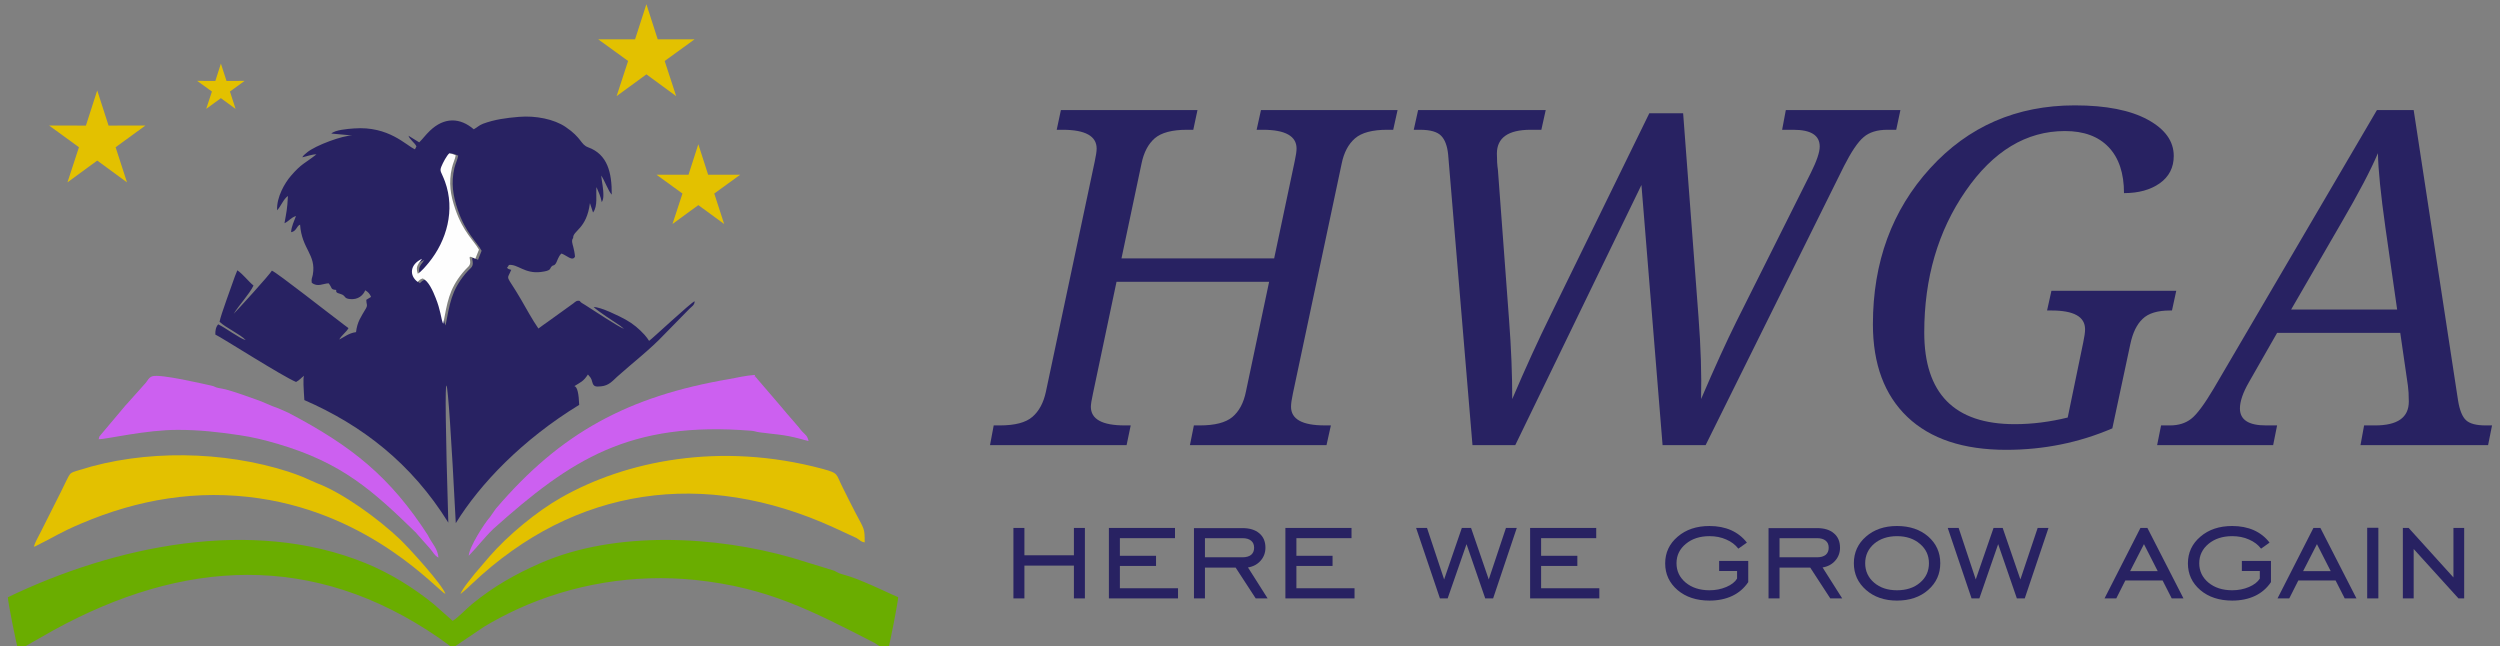 <?xml version="1.0" encoding="UTF-8"?>
<!-- Creator: CorelDRAW -->
<svg xmlns="http://www.w3.org/2000/svg" xmlns:xlink="http://www.w3.org/1999/xlink" xmlns:xodm="http://www.corel.com/coreldraw/odm/2003" xml:space="preserve" width="298px" height="77px" version="1.0" style="shape-rendering:geometricPrecision; text-rendering:geometricPrecision; image-rendering:optimizeQuality; fill-rule:evenodd; clip-rule:evenodd" viewBox="0 0 298 77">
 <rect x="0" y="0" width="298" height="77" fill="#808080" stroke="none"/>
 <defs>
  <style type="text/css">
   <![CDATA[
    .fil0 {fill:#282262}
    .fil1 {fill:#6AAD00}
    .fil3 {fill:#CC60F0}
    .fil2 {fill:#E3C100}
    .fil5 {fill:#E3C100}
    .fil4 {fill:#FEFEFE}
    .fil6 {fill:#282262;fill-rule:nonzero}
   ]]>
  </style>
 </defs>
 <g id="Layer_x0020_1">
  <g id="_2766450867968">
   <path class="fil0" d="M53.44 62.3c-0.69,-22.72 -0.18,-20.85 0.89,0.06 2.92,-4.73 7.96,-9.97 14.71,-14.1 -0.05,-1.26 -0.2,-2.16 -0.58,-2.23 0.74,-0.47 1.08,-0.55 1.62,-1.39 0.31,0.37 0.39,0.39 0.53,0.93 0.14,0.54 0.43,0.54 1.04,0.48 0.92,-0.08 1.39,-0.66 1.91,-1.14 1.85,-1.66 3.9,-3.22 5.61,-5.03l3.01 -3.07c0.24,-0.24 0.64,-0.46 0.62,-0.9 -0.42,0.13 -5.17,4.58 -5.43,4.72 -0.18,-0.26 -0.28,-0.44 -0.53,-0.71 -0.67,-0.73 -1.36,-1.32 -2.24,-1.81 -0.7,-0.39 -3,-1.54 -3.84,-1.51 0.6,0.56 2.3,1.65 3.14,2.21l0.49 0.39c-0.58,-0.17 -3.85,-2.35 -4.68,-2.87 -0.25,-0.16 -0.47,-0.24 -0.61,-0.46 -0.36,-0.08 -0.49,0.08 -0.74,0.28l-3.04 2.19c-0.37,0.27 -0.81,0.56 -1.14,0.82 -0.71,-1.02 -1.45,-2.38 -2.09,-3.49 -1.82,-3.11 -1.72,-2.15 -1.15,-3.5 -0.35,-0.1 -0.37,-0.11 -0.5,-0.25 0.1,-0.15 0.16,-0.19 0.23,-0.34 1.07,-0.11 1.87,1.08 3.81,0.84 1.2,-0.15 1.05,-0.37 1.2,-0.57 0.28,-0.36 0.28,-0.07 0.54,-0.4 0.21,-0.27 0.31,-0.9 0.71,-1.23 0.61,0.21 1.31,0.98 1.61,0.37 -0.03,-0.41 -0.12,-0.83 -0.21,-1.18 -0.09,-0.34 -0.25,-0.76 -0.01,-1.04 -0.05,-0.89 1.61,-1.05 2,-4.16l0.37 1.12c0.59,-0.75 0.32,-2.11 0.41,-3.03 0.26,0.6 0.49,1.09 0.63,1.79 0.14,-0.21 0.18,-0.45 0.19,-0.71 0.03,-0.84 -0.17,-1.64 -0.26,-2.45 0.4,0.53 0.85,1.86 1.26,2.27 0.02,-2.63 -0.5,-4.8 -2.81,-5.64 -0.93,-0.34 -0.73,-1.11 -2.71,-2.44 -1.35,-0.91 -3.53,-1.36 -5.55,-1.19 -1.54,0.13 -2.89,0.31 -4.27,0.82 -0.52,0.2 -0.7,0.45 -1.11,0.66 -1.62,-1.39 -3.5,-1.48 -5.23,0.18 -0.54,0.52 -0.85,0.97 -1.27,1.38l-1.28 -0.79c0.14,0.46 0.76,0.84 0.95,1.27l-0.18 0.35c-1.05,-0.46 -3.12,-2.8 -7.26,-2.49 -0.81,0.06 -2.23,0.17 -2.71,0.61l2.51 0.23c-1.09,-0.03 -4.41,1.18 -5.4,2.02 -0.22,0.19 -0.44,0.34 -0.57,0.58 0.51,-0.1 1.2,-0.37 1.69,-0.35 -1.4,1.1 -1.77,1.08 -3.05,2.57 -0.71,0.82 -1.72,2.52 -1.64,4.1 0.48,-0.51 0.71,-1.28 1.29,-1.71 -0.08,1.58 -0.16,1.82 -0.41,3.25 0.51,-0.23 0.76,-0.67 1.37,-0.86 -0.2,0.56 -0.56,1.28 -0.58,1.93 0.65,-0.11 0.65,-0.76 1.07,-0.9 0.2,2.93 1.94,3.55 1.52,5.95 -0.08,0.45 -0.2,0.47 -0.13,0.97 0.69,0.56 1.33,0.1 2.01,0.07 0.47,0.55 0.17,0.74 0.91,0.79 -0.09,0.44 0.34,0.37 0.72,0.56 0.42,0.22 0.22,0.45 0.91,0.53 0.98,0.1 1.57,-0.44 1.83,-1.05 0.36,0.22 0.53,0.41 0.69,0.79l-0.57 0.35c0,0.53 0.21,0.59 -0.05,1.04 -0.57,0.98 -1.03,1.57 -1.17,2.81 -0.89,0.12 -1.38,0.58 -2,0.88 0.25,-0.49 0.85,-0.88 1.1,-1.36 -0.36,-0.24 -0.7,-0.54 -1.11,-0.84 -0.91,-0.66 -7.4,-5.77 -8.02,-6.01 -0.25,0.47 -4.23,4.84 -4.55,5.14 0.65,-1.07 1.84,-2.3 2.36,-3.36 -0.65,-0.54 -1.24,-1.35 -1.93,-1.82l-0.3 0.75c-0.45,1.33 -1.64,4.46 -1.82,5.38 0.74,0.73 2.47,1.48 3.12,2.19 -0.7,-0.17 -2.44,-1.49 -3.28,-1.88 -0.29,0.32 -0.36,0.78 -0.34,1.22 0.71,0.32 7.98,4.97 9.62,5.65 0.39,-0.19 0.64,-0.52 0.95,-0.74 -0.13,0.27 -0.05,1.54 0.04,2.9 6.87,2.99 12.78,7.54 17.16,14.61zm-3.38 -29.52c0.39,-0.21 1.02,-0.97 1.31,-1.32 2.19,-2.68 3.2,-6.36 1.96,-9.76 -0.45,-1.21 -0.69,-1.19 -0.43,-1.82 0.19,-0.47 0.65,-1.32 0.95,-1.58 0.3,0.04 0.55,0.16 0.77,0.25 -0.07,0.45 -0.33,0.96 -0.46,1.49 -0.4,1.8 -0.17,3.27 0.41,4.98 0.95,2.77 2.27,3.82 2.84,4.87l-0.43 1.08c-1.35,-0.67 -0.18,0.27 -0.84,0.96 -0.3,0.3 -0.42,0.4 -0.7,0.74 -1.65,2.01 -1.83,3.57 -2.33,6.12l-0.05 -0.13c-0.21,-0.55 -0.26,-1.53 -0.85,-2.98 -0.3,-0.76 -0.84,-2.04 -1.56,-2.34 -0.34,0.12 -0.37,0.2 -0.61,0.42 -1.01,-0.75 -0.95,-2.09 0.53,-2.78 -0.36,0.62 -0.84,0.83 -0.51,1.8z"></path>
   <path class="fil1" d="M0.94 71.19c-0.01,0.54 1.09,6.03 1.25,6.31l4.21 -2.39c15.38,-8.42 30.88,-9.46 45.98,0.97l1.58 1.15 3.72 -2.51c1.14,-0.7 2.66,-1.5 4.04,-2.13 6.5,-2.97 13.88,-4.21 21.14,-3.46 8.66,0.9 13.92,3.68 21.4,7.51 0.44,0.27 1.09,0.82 1.58,0.85 0.21,-0.61 1.23,-5.84 1.22,-6.31 -1.03,-0.43 -1.95,-0.9 -2.93,-1.32 -1.48,-0.64 -2.39,-1.05 -3.9,-1.46 -0.32,-0.09 -0.43,-0.2 -0.79,-0.37l-4.98 -1.53c-9.16,-2.64 -21.08,-3.27 -29.98,0.6 -3.08,1.34 -5.67,2.83 -8.18,4.88 -0.84,0.69 -1.55,1.52 -2.34,2.03l-2.26 -2c-2.41,-1.96 -5.22,-3.7 -8.17,-4.9 -13.56,-5.52 -29.92,-2.01 -42.59,4.08z"></path>
   <path class="fil2" d="M4.03 65.17c0.4,-0.14 0.08,0 0.41,-0.17 1.94,-0.95 2.75,-1.55 5.27,-2.61 6.74,-2.86 13.77,-4.08 21.19,-2.99 13.47,1.98 21.23,10.94 22.2,11.41 -0.34,-1.11 -4.43,-5.58 -5.41,-6.51 -2.55,-2.44 -6.89,-5.59 -9.95,-6.72l-1.65 -0.73c-0.6,-0.24 -1.15,-0.44 -1.73,-0.63 -7.73,-2.49 -17.19,-2.65 -24.9,-0.19 -1.38,0.44 -0.93,0.1 -2.22,2.64l-2.38 4.73c-0.27,0.55 -0.65,1.16 -0.83,1.77z"></path>
   <path class="fil2" d="M66.86 59.33c-2.9,1.65 -6.29,4.45 -8.52,7.01l-1.77 2.07c-0.42,0.55 -1.46,1.75 -1.68,2.4l0.74 -0.63c0.22,-0.22 0.45,-0.43 0.64,-0.6 12.28,-11.62 27.65,-13.73 43.05,-6.73l2.77 1.28c0.44,0.26 0.49,0.44 0.98,0.53 0.01,-1.69 -0.05,-1.55 -1.07,-3.48 -0.54,-1.01 -1.04,-2.07 -1.55,-3.07 -0.85,-1.66 -0.42,-1.68 -2.4,-2.22 -12.26,-3.29 -23.52,-0.93 -31.19,3.44z"></path>
   <path class="fil3" d="M55.87 66.25c1.04,-1.06 1.88,-2.19 2.9,-3.17 0.02,-0.02 0.05,-0.05 0.06,-0.06 9.22,-8.23 16.17,-12.85 30.78,-11.67 0.34,0.03 0.48,0.12 0.91,0.18 1.92,0.26 2.85,0.24 4.84,0.77 0.27,0.07 0.69,0.2 1.02,0.27 -0.15,-0.64 -0.33,-0.69 -0.76,-1.14 -0.2,-0.21 -0.23,-0.27 -0.39,-0.48l-1.42 -1.64c-0.47,-0.58 -0.97,-1.14 -1.45,-1.71 -0.74,-0.88 -1.49,-1.74 -2.24,-2.61 -0.34,-0.54 0.01,0.55 -0.15,-0.3 -1.14,0.08 -2.04,0.32 -3.03,0.49 -12.07,2.06 -20.11,6.4 -27.81,15.43 -0.01,0.02 -0.03,0.04 -0.05,0.06l-0.65 0.93c-0.71,0.8 -2.5,3.6 -2.56,4.65z"></path>
   <path class="fil3" d="M11.76 52.36c0.91,0 5.64,-1.13 9.45,-1.12 2.58,0 4.85,0.26 7.33,0.63 1.54,0.22 3,0.58 4.57,1.04 7.68,2.27 11.29,5.54 16.49,10.6 0.01,0.02 0.03,0.05 0.05,0.07l1.64 1.85c0.37,0.42 0.45,0.75 0.98,1.04 -0.1,-1.06 -0.74,-1.66 -1.18,-2.5 -0.02,-0.03 -0.06,-0.12 -0.07,-0.15 -4.5,-6.97 -9.06,-10.65 -16.67,-14.63l-1.18 -0.52c-0.9,-0.29 -1.81,-0.78 -2.67,-1.06l-2 -0.7c-0.5,-0.17 -1.08,-0.35 -1.63,-0.5 -0.35,-0.09 -0.5,-0.09 -0.87,-0.17 -0.44,-0.1 -0.33,-0.17 -0.84,-0.28 -0.85,-0.18 -6.02,-1.41 -6.99,-1.11 -0.49,0.15 -0.59,0.6 -0.93,0.93l-2.08 2.33c-0.08,0.08 -0.09,0.09 -0.17,0.18l-2.98 3.54c-0.28,0.41 -0.08,-0.06 -0.25,0.53z"></path>
   <path class="fil4" d="M49.8 32.63c-0.33,-0.96 0.14,-1.16 0.5,-1.78 -1.47,0.68 -1.52,2.01 -0.52,2.75 0.23,-0.21 0.26,-0.3 0.6,-0.41 0.71,0.29 1.25,1.56 1.55,2.32 0.58,1.44 0.64,2.41 0.84,2.96l0.06 0.12c0.49,-2.52 0.67,-4.07 2.31,-6.07 0.27,-0.33 0.39,-0.43 0.69,-0.74 0.66,-0.67 -0.51,-1.61 0.83,-0.94l0.43 -1.08c-0.57,-1.04 -1.88,-2.08 -2.82,-4.83 -0.58,-1.69 -0.81,-3.15 -0.4,-4.93 0.12,-0.54 0.38,-1.04 0.45,-1.48 -0.22,-0.1 -0.46,-0.21 -0.76,-0.25 -0.3,0.25 -0.75,1.1 -0.94,1.56 -0.26,0.63 -0.02,0.61 0.42,1.81 1.23,3.37 0.23,7.02 -1.94,9.68 -0.29,0.35 -0.92,1.1 -1.3,1.31z"></path>
   <polygon class="fil5" points="26.33,7.58 27,9.65 29.16,9.64 27.41,10.91 28.08,12.98 26.33,11.7 24.58,12.98 25.26,10.91 23.5,9.64 25.67,9.65 "></polygon>
   <polygon class="fil5" points="11.59,10.78 12.94,14.97 17.34,14.96 13.78,17.55 15.14,21.74 11.59,19.14 8.04,21.74 9.41,17.55 5.85,14.96 10.24,14.97 "></polygon>
   <polygon class="fil5" points="83.24,17.19 84.41,20.83 88.23,20.83 85.14,23.07 86.32,26.7 83.24,24.45 80.16,26.7 81.35,23.07 78.26,20.83 82.07,20.83 "></polygon>
   <polygon class="fil5" points="77.05,0.5 78.4,4.69 82.79,4.69 79.23,7.27 80.6,11.46 77.05,8.86 73.5,11.46 74.87,7.27 71.31,4.69 75.7,4.69 "></polygon>
   <path class="fil6" d="M141.84 53.06l0.47 -2.35 0.7 0c1.79,0 3.08,-0.33 3.88,-0.99 0.8,-0.67 1.35,-1.67 1.62,-3.02l2.77 -13.11 -18.19 0 -2.81 13.33c-0.17,0.78 -0.25,1.29 -0.25,1.56 0,1.49 1.35,2.23 4.04,2.23l0.71 0 -0.49 2.35 -16.28 0 0.44 -2.35 0.73 0c1.81,0 3.1,-0.34 3.88,-1.02 0.79,-0.68 1.33,-1.68 1.61,-2.99l5.82 -27.44c0.15,-0.69 0.23,-1.21 0.23,-1.55 0,-1.49 -1.36,-2.24 -4.05,-2.24l-0.71 0 0.5 -2.35 16.28 0 -0.5 2.35 -0.74 0c-1.79,0 -3.06,0.34 -3.85,1.01 -0.78,0.68 -1.31,1.68 -1.58,3.01l-2.39 11.31 18.2 0 2.44 -11.54c0.15,-0.69 0.23,-1.21 0.23,-1.55 0,-1.49 -1.35,-2.24 -4.02,-2.24l-0.74 0 0.52 -2.35 16.28 0 -0.52 2.35 -0.71 0c-1.79,0 -3.07,0.35 -3.85,1.03 -0.78,0.68 -1.31,1.67 -1.58,2.99l-5.82 27.43c-0.15,0.69 -0.22,1.21 -0.22,1.56 0,1.49 1.34,2.23 4.01,2.23l0.74 0 -0.52 2.35 -16.28 0z"></path>
   <path id="_1" class="fil6" d="M215.85 20.61c0.71,-1.43 1.06,-2.47 1.06,-3.14 0,-1.34 -1.04,-2 -3.14,-2l-1.34 0 0.44 -2.35 13.66 0 -0.5 2.35 -1.06 0c-1.2,0 -2.15,0.29 -2.83,0.88 -0.68,0.57 -1.46,1.73 -2.34,3.46l-16.49 33.25 -5.13 0 -2.52 -31.01 -15.04 31.01 -5.1 0 -2.9 -34.64c-0.1,-1 -0.37,-1.75 -0.82,-2.22 -0.46,-0.49 -1.31,-0.73 -2.54,-0.73l-0.74 0 0.52 -2.35 15.21 0 -0.52 2.35 -1.28 0c-2.67,0 -4.02,0.95 -4.02,2.84 0,0.77 0.04,1.4 0.12,1.92l1.33 17.89c0.26,3.4 0.38,6.55 0.38,9.45 1.57,-3.68 3.1,-7.03 4.59,-10.05l11.75 -24.02 4.03 0 1.83 24.24c0.28,3.66 0.38,6.93 0.31,9.83 1.63,-3.8 3.03,-6.86 4.18,-9.18l8.9 -17.78z"></path>
   <path id="_2" class="fil6" d="M259.41 34.66l-0.51 2.35 -0.23 0c-1.49,0 -2.58,0.33 -3.27,1 -0.7,0.66 -1.18,1.66 -1.47,3.03l-2.14 10.02c-3.95,1.7 -8.17,2.56 -12.64,2.56 -5.1,0 -9.03,-1.3 -11.78,-3.91 -2.75,-2.62 -4.12,-6.31 -4.12,-11.06 0,-7.41 2.28,-13.61 6.83,-18.6 4.55,-4.99 10.3,-7.49 17.24,-7.49 3.71,0 6.6,0.57 8.68,1.7 2.08,1.13 3.11,2.57 3.11,4.33 0,1.39 -0.56,2.47 -1.67,3.26 -1.11,0.78 -2.52,1.17 -4.26,1.17 0,-2.37 -0.61,-4.2 -1.83,-5.48 -1.22,-1.28 -2.95,-1.92 -5.21,-1.92 -4.6,0 -8.56,2.39 -11.84,7.15 -3.29,4.76 -4.93,10.39 -4.93,16.86 0,7.29 3.6,10.93 10.79,10.93 2.09,0 4.19,-0.27 6.31,-0.79l1.85 -8.95c0.15,-0.69 0.22,-1.21 0.22,-1.57 0,-1.5 -1.34,-2.24 -4.01,-2.24l-0.52 0 0.52 -2.35 14.88 0z"></path>
   <path id="_3" class="fil6" d="M271.43 39.68l-3.37 5.9c-0.71,1.24 -1.06,2.27 -1.06,3.11 0,1.35 1.03,2.02 3.11,2.02l1.32 0 -0.47 2.35 -13.83 0 0.47 -2.35 1.06 0c1.01,0 1.85,-0.26 2.52,-0.78 0.67,-0.51 1.57,-1.72 2.68,-3.59l19.47 -33.22 4.38 0 5.29 34.62c0.19,1.16 0.51,1.95 0.96,2.36 0.45,0.41 1.23,0.61 2.34,0.61l0.75 0 -0.47 2.35 -15.21 0 0.43 -2.35 1.31 0c2.69,0 4.02,-0.95 4.02,-2.84 0,-0.76 -0.04,-1.41 -0.11,-1.91l-0.91 -6.28 -14.68 0zm12.91 -12.56c-0.56,-3.99 -0.86,-6.93 -0.89,-8.86 -0.86,2.02 -2.32,4.8 -4.38,8.33l-5.97 10.31 12.64 0 -1.4 -9.78z"></path>
   <polygon class="fil6" points="122.11,67.42 122.11,71.33 120.8,71.33 120.8,62.93 122.11,62.93 122.11,66.19 128.01,66.19 128.01,62.93 129.32,62.93 129.32,71.33 128.01,71.33 128.01,67.42 "></polygon>
   <polygon id="_1_0" class="fil6" points="132.18,71.33 132.18,62.93 140.06,62.93 140.06,64.15 133.49,64.15 133.49,66.25 137.8,66.25 137.8,67.46 133.49,67.46 133.49,70.12 140.42,70.12 140.42,71.33 "></polygon>
   <path id="_2_1" class="fil6" d="M143.63 66.43l4.46 0c0.46,0 0.8,-0.1 1.04,-0.29 0.24,-0.2 0.36,-0.48 0.36,-0.85 0,-0.37 -0.12,-0.65 -0.36,-0.84 -0.24,-0.2 -0.58,-0.3 -1.04,-0.3l-4.46 0 0 2.28zm0 1.23l0 3.67 -1.31 0 0 -8.38 5.77 0c0.86,0 1.53,0.2 2.02,0.62 0.49,0.41 0.73,0.98 0.73,1.72 0,0.59 -0.19,1.11 -0.58,1.55 -0.38,0.43 -0.88,0.7 -1.5,0.8l2.34 3.69 -1.42 0 -2.39 -3.67 -3.66 0z"></path>
   <polygon id="_3_2" class="fil6" points="153.22,71.33 153.22,62.93 161.1,62.93 161.1,64.15 154.53,64.15 154.53,66.25 158.84,66.25 158.84,67.46 154.53,67.46 154.53,70.12 161.46,70.12 161.46,71.33 "></polygon>
   <polygon id="_4" class="fil6" points="171.64,71.33 168.8,62.93 170.1,62.93 172.14,69.07 174.25,62.93 175.35,62.93 177.46,69.07 179.51,62.93 180.8,62.93 177.98,71.33 177.04,71.33 174.81,64.86 172.56,71.33 "></polygon>
   <polygon id="_5" class="fil6" points="182.39,71.33 182.39,62.93 190.27,62.93 190.27,64.15 183.7,64.15 183.7,66.25 188.02,66.25 188.02,67.46 183.7,67.46 183.7,70.12 190.64,70.12 190.64,71.33 "></polygon>
   <path id="_6" class="fil6" d="M204.92 68.06l0 -1.2 3.47 0 0 2.53c-0.49,0.72 -1.12,1.27 -1.9,1.64 -0.78,0.37 -1.69,0.56 -2.72,0.56 -1.55,0 -2.82,-0.42 -3.8,-1.25 -0.98,-0.84 -1.48,-1.9 -1.48,-3.18 0,-1.29 0.5,-2.35 1.49,-3.19 0.99,-0.85 2.25,-1.27 3.79,-1.27 0.97,0 1.83,0.17 2.58,0.5 0.75,0.34 1.38,0.83 1.88,1.48l-1.02 0.72c-0.35,-0.46 -0.83,-0.83 -1.44,-1.09 -0.6,-0.27 -1.27,-0.4 -2,-0.4 -1.15,0 -2.09,0.31 -2.82,0.92 -0.74,0.61 -1.11,1.38 -1.11,2.31 0,0.93 0.37,1.7 1.1,2.31 0.73,0.6 1.67,0.91 2.83,0.91 0.72,0 1.39,-0.13 2,-0.39 0.62,-0.26 1.05,-0.6 1.29,-1l0 -0.91 -2.14 0z"></path>
   <path id="_7" class="fil6" d="M212.12 66.43l4.46 0c0.46,0 0.8,-0.1 1.04,-0.29 0.24,-0.2 0.36,-0.48 0.36,-0.85 0,-0.37 -0.12,-0.65 -0.36,-0.84 -0.24,-0.2 -0.58,-0.3 -1.04,-0.3l-4.46 0 0 2.28zm0 1.23l0 3.67 -1.31 0 0 -8.38 5.77 0c0.86,0 1.54,0.2 2.02,0.62 0.49,0.41 0.73,0.98 0.73,1.72 0,0.59 -0.19,1.11 -0.58,1.55 -0.38,0.43 -0.88,0.7 -1.5,0.8l2.34 3.69 -1.42 0 -2.39 -3.67 -3.66 0z"></path>
   <path id="_8" class="fil6" d="M226.12 70.36c1.12,0 2.04,-0.3 2.75,-0.91 0.71,-0.6 1.06,-1.38 1.06,-2.31 0,-0.93 -0.35,-1.7 -1.07,-2.31 -0.71,-0.61 -1.62,-0.92 -2.74,-0.92 -1.11,0 -2.02,0.31 -2.73,0.91 -0.7,0.61 -1.06,1.38 -1.06,2.32 0,0.93 0.36,1.71 1.06,2.31 0.71,0.61 1.62,0.91 2.73,0.91zm0 1.23c-1.49,0 -2.72,-0.42 -3.69,-1.27 -0.96,-0.84 -1.45,-1.9 -1.45,-3.18 0,-1.29 0.49,-2.35 1.45,-3.18 0.96,-0.84 2.19,-1.26 3.69,-1.26 1.52,0 2.76,0.42 3.72,1.25 0.96,0.84 1.44,1.9 1.44,3.19 0,1.28 -0.48,2.34 -1.45,3.19 -0.96,0.84 -2.2,1.26 -3.71,1.26z"></path>
   <polygon id="_9" class="fil6" points="235.01,71.33 232.17,62.93 233.47,62.93 235.51,69.07 237.63,62.93 238.72,62.93 240.83,69.07 242.89,62.93 244.18,62.93 241.35,71.33 240.41,71.33 238.18,64.86 235.94,71.33 "></polygon>
   <path id="_10" class="fil6" d="M253.91 68.08l3.29 0 -1.64 -3.22 -1.65 3.22zm-3.05 3.25l4.28 -8.4 0.83 0 4.3 8.4 -1.4 0 -1.09 -2.14 -4.44 0 -1.08 2.14 -1.4 0z"></path>
   <path id="_11" class="fil6" d="M267.23 68.06l0 -1.2 3.47 0 0 2.53c-0.49,0.72 -1.12,1.27 -1.9,1.64 -0.78,0.37 -1.69,0.56 -2.72,0.56 -1.55,0 -2.82,-0.42 -3.8,-1.25 -0.98,-0.84 -1.48,-1.9 -1.48,-3.18 0,-1.29 0.5,-2.35 1.49,-3.19 0.99,-0.85 2.25,-1.27 3.79,-1.27 0.97,0 1.83,0.17 2.58,0.5 0.75,0.34 1.38,0.83 1.87,1.48l-1.01 0.72c-0.35,-0.46 -0.83,-0.83 -1.44,-1.09 -0.6,-0.27 -1.27,-0.4 -2,-0.4 -1.15,0 -2.09,0.31 -2.83,0.92 -0.73,0.61 -1.1,1.38 -1.1,2.31 0,0.93 0.37,1.7 1.1,2.31 0.73,0.6 1.67,0.91 2.83,0.91 0.72,0 1.39,-0.13 2,-0.39 0.61,-0.26 1.04,-0.6 1.29,-1l0 -0.91 -2.14 0z"></path>
   <path id="_12" class="fil6" d="M274.53 68.08l3.29 0 -1.64 -3.22 -1.65 3.22zm-3.05 3.25l4.28 -8.4 0.83 0 4.3 8.4 -1.4 0 -1.09 -2.14 -4.44 0 -1.08 2.14 -1.4 0z"></path>
   <polygon id="_13" class="fil6" points="282.17,71.33 282.17,62.91 283.5,62.91 283.5,71.33 "></polygon>
   <polygon id="_14" class="fil6" points="286.42,71.33 286.42,62.93 287.11,62.93 292.45,68.83 292.45,62.93 293.73,62.93 293.73,71.33 293.05,71.33 287.71,65.44 287.71,71.33 "></polygon>
  </g>
 </g>
</svg>
